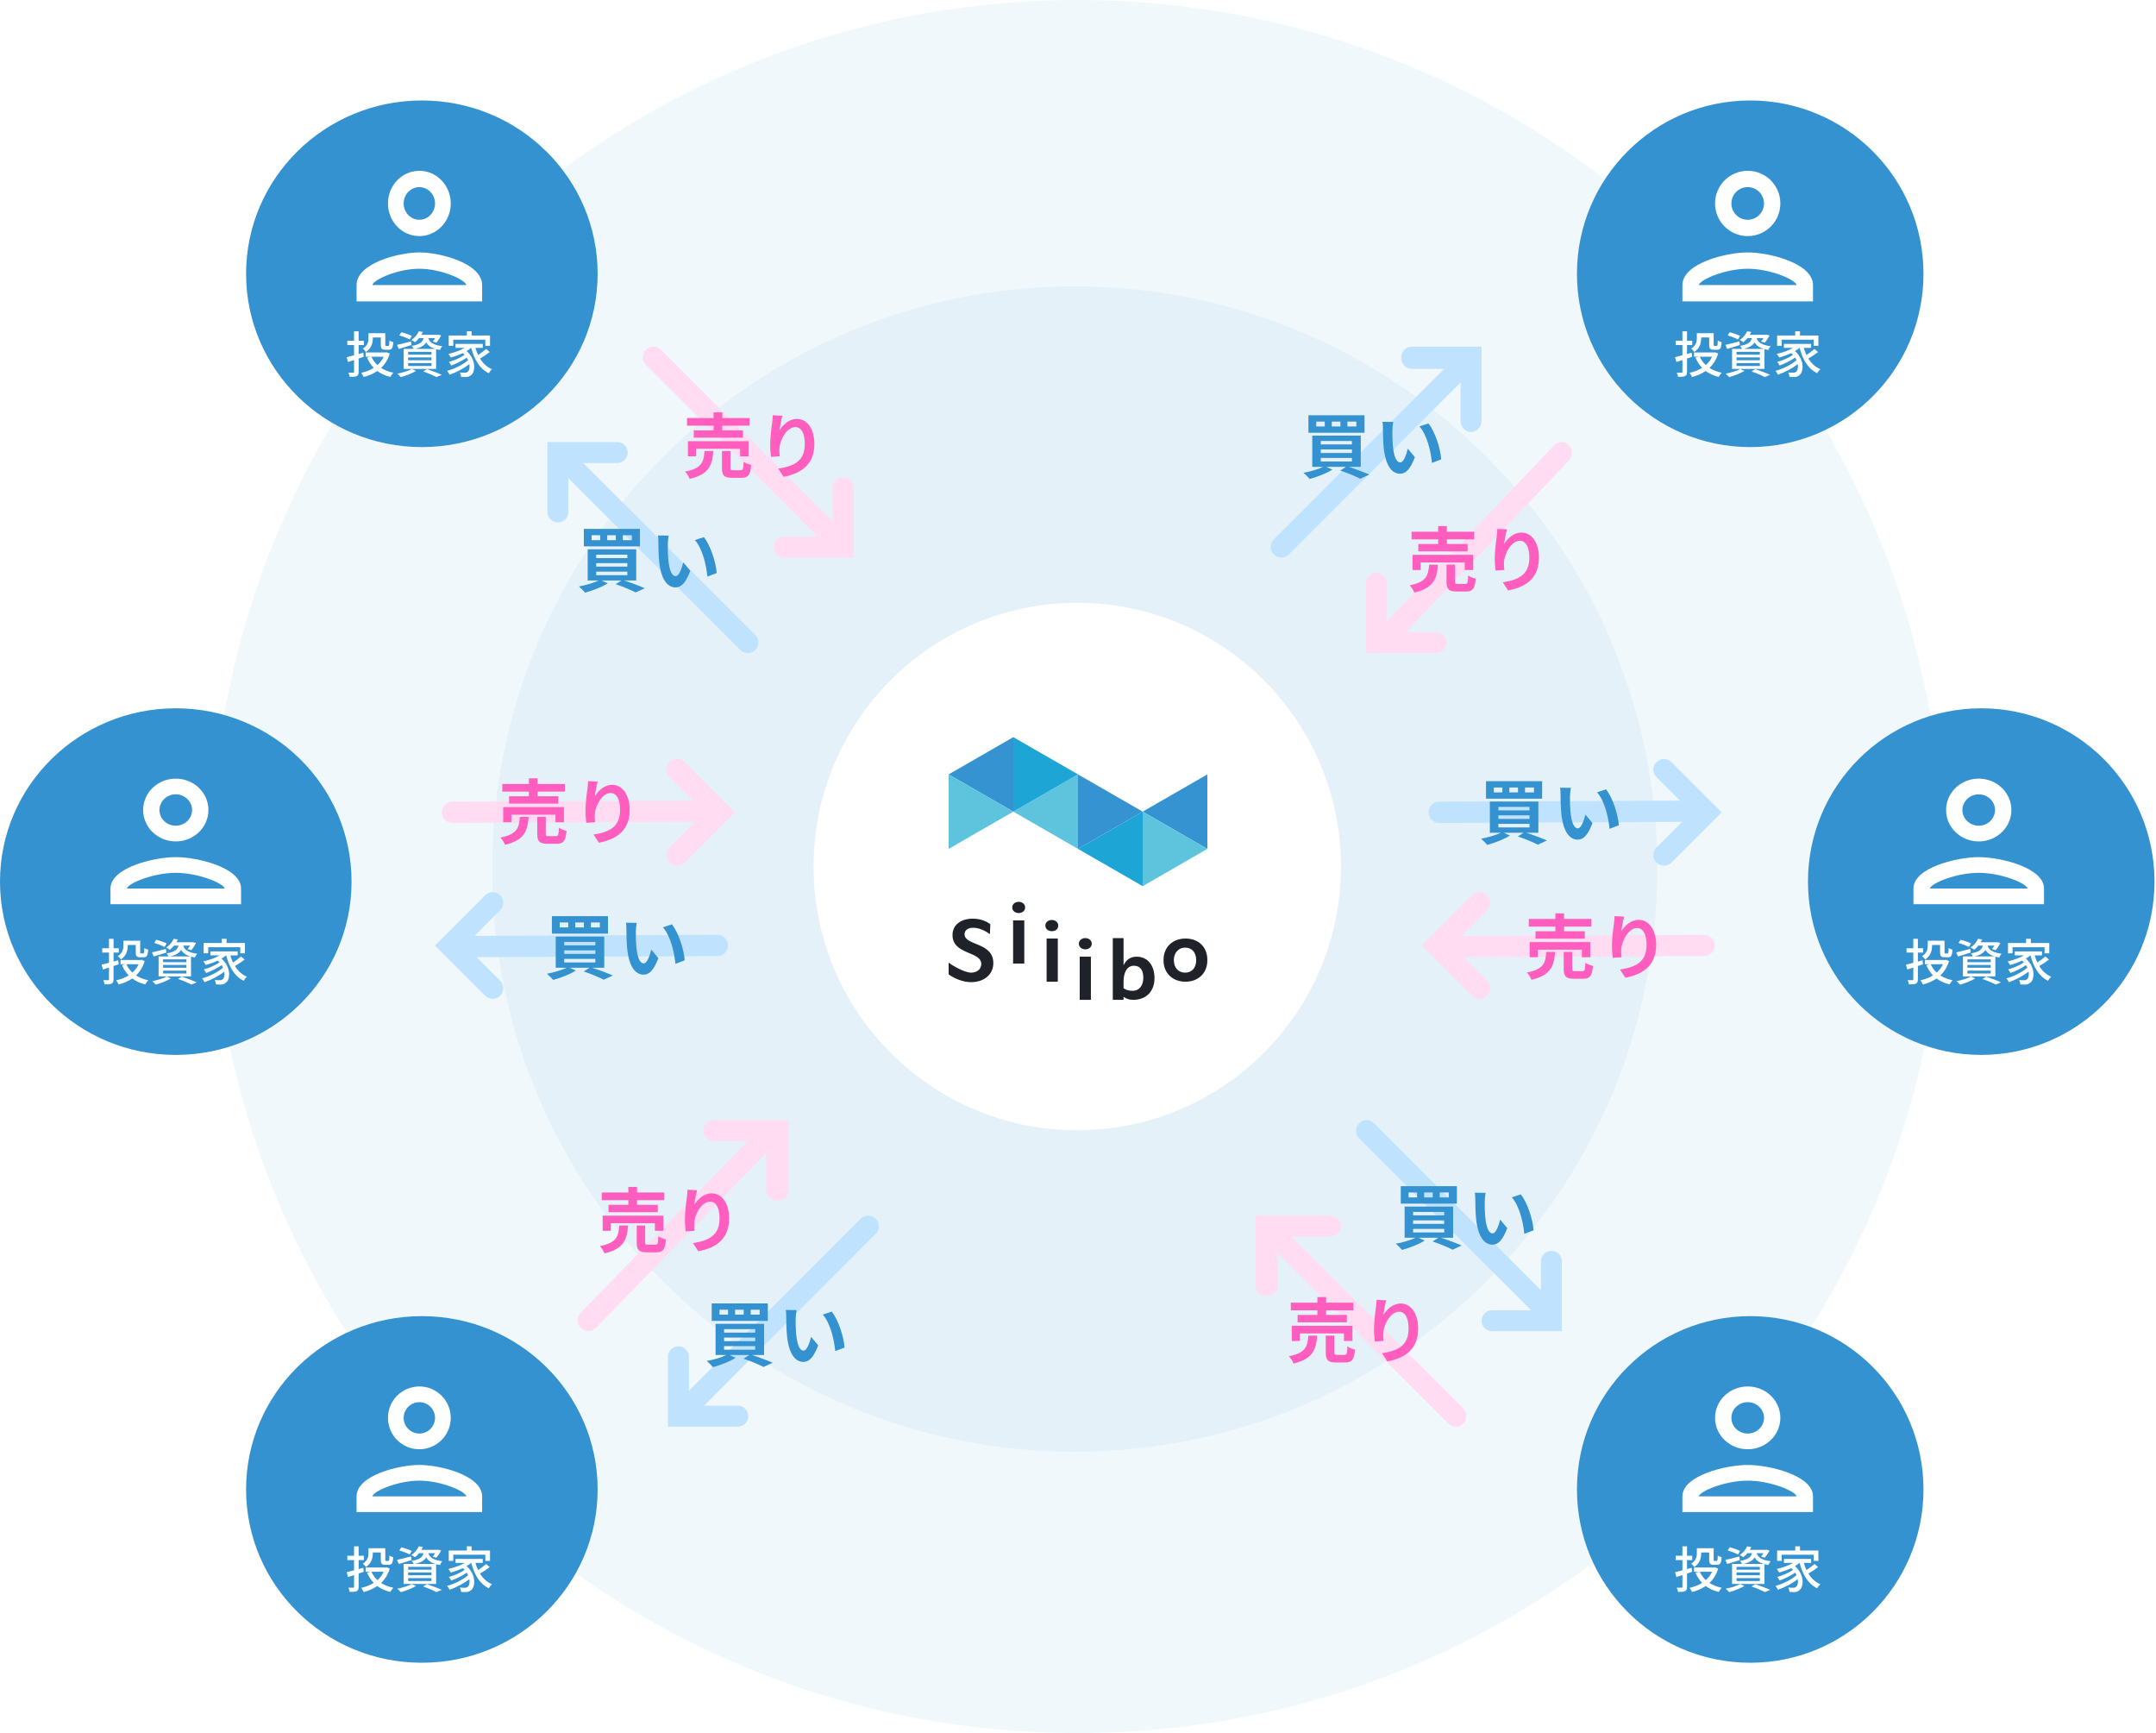 <svg width="550" height="442" viewBox="0 0 550 442" fill="none" xmlns="http://www.w3.org/2000/svg">
<path d="M495.809 221C495.809 343.055 396.864 442 274.809 442C152.754 442 53.809 343.055 53.809 221C53.809 98.945 152.754 0 274.809 0C396.864 0 495.809 98.945 495.809 221Z" fill="#3592D1" fill-opacity="0.07"/>
<path d="M422.783 221.641C422.783 303.718 356.246 370.255 274.168 370.255C192.091 370.255 125.554 303.718 125.554 221.641C125.554 139.563 192.091 73.026 274.168 73.026C356.246 73.026 422.783 139.563 422.783 221.641Z" fill="#3592D1" fill-opacity="0.07"/>
<g filter="url(#filter0_d_9041_1795)">
<path d="M342.07 221.001C342.07 258.148 311.956 288.262 274.809 288.262C237.662 288.262 207.548 258.148 207.548 221.001C207.548 183.854 237.662 153.74 274.809 153.74C311.956 153.74 342.07 183.854 342.07 221.001Z" fill="white"/>
</g>
<path fill-rule="evenodd" clip-rule="evenodd" d="M164.771 89.208C165.822 88.139 167.534 88.131 168.595 89.19L215.235 135.775L211.429 139.647L164.789 93.063C163.728 92.004 163.72 90.278 164.771 89.208Z" fill="#FFDCF1"/>
<path fill-rule="evenodd" clip-rule="evenodd" d="M217.797 142.209L199.972 142.209C198.495 142.209 197.298 141.012 197.298 139.536C197.298 138.059 198.495 136.862 199.972 136.862L212.449 136.862L212.449 124.384C212.449 122.908 213.646 121.711 215.123 121.711C216.6 121.711 217.797 122.908 217.797 124.384L217.797 142.209Z" fill="#FFDCF1"/>
<path fill-rule="evenodd" clip-rule="evenodd" d="M192.672 165.743C191.621 166.812 189.909 166.82 188.848 165.761L142.209 119.176L146.015 115.304L192.654 161.888C193.715 162.947 193.723 164.673 192.672 165.743Z" fill="#BFE3FF"/>
<path fill-rule="evenodd" clip-rule="evenodd" d="M139.646 112.742L157.471 112.742C158.948 112.742 160.145 113.939 160.145 115.415C160.145 116.892 158.948 118.089 157.471 118.089L144.994 118.089L144.994 130.566C144.994 132.043 143.797 133.24 142.32 133.24C140.844 133.24 139.646 132.043 139.646 130.566L139.646 112.742Z" fill="#BFE3FF"/>
<path fill-rule="evenodd" clip-rule="evenodd" d="M112.704 207.19C112.697 205.688 113.908 204.466 115.41 204.459L181.414 204.152L181.44 209.588L115.435 209.895C113.934 209.902 112.711 208.691 112.704 207.19Z" fill="#FFDCF1"/>
<path fill-rule="evenodd" clip-rule="evenodd" d="M187.487 207.164L174.673 219.978C173.612 221.04 171.891 221.04 170.829 219.978C169.768 218.917 169.768 217.196 170.829 216.134L179.799 207.164L170.829 198.195C169.768 197.133 169.768 195.412 170.829 194.35C171.891 193.289 173.612 193.289 174.673 194.35L187.487 207.164Z" fill="#FFDCF1"/>
<path fill-rule="evenodd" clip-rule="evenodd" d="M185.722 241.109C185.729 242.61 184.517 243.833 183.016 243.84L117.011 244.147L116.986 238.71L182.991 238.403C184.492 238.396 185.715 239.608 185.722 241.109Z" fill="#BFE3FF"/>
<path fill-rule="evenodd" clip-rule="evenodd" d="M110.939 241.134L123.753 228.32C124.815 227.259 126.536 227.259 127.597 228.32C128.659 229.382 128.659 231.103 127.597 232.164L118.628 241.134L127.597 250.104C128.659 251.165 128.659 252.886 127.597 253.948C126.536 255.009 124.815 255.009 123.753 253.948L110.939 241.134Z" fill="#BFE3FF"/>
<path fill-rule="evenodd" clip-rule="evenodd" d="M364.437 207.192C364.43 205.691 365.642 204.468 367.143 204.461L433.148 204.154L433.173 209.59L367.168 209.897C365.667 209.904 364.444 208.693 364.437 207.192Z" fill="#BFE3FF"/>
<path fill-rule="evenodd" clip-rule="evenodd" d="M439.22 207.169L426.406 219.982C425.344 221.044 423.623 221.044 422.562 219.982C421.5 218.921 421.5 217.2 422.562 216.138L431.531 207.169L422.562 198.199C421.5 197.137 421.5 195.416 422.562 194.355C423.623 193.293 425.344 193.293 426.406 194.355L439.22 207.169Z" fill="#BFE3FF"/>
<path fill-rule="evenodd" clip-rule="evenodd" d="M437.454 241.111C437.461 242.612 436.25 243.835 434.749 243.842L368.744 244.149L368.719 238.712L434.723 238.405C436.225 238.398 437.447 239.61 437.454 241.111Z" fill="#FFDCF1"/>
<path fill-rule="evenodd" clip-rule="evenodd" d="M362.671 241.136L375.485 228.322C376.546 227.261 378.267 227.261 379.329 228.322C380.39 229.384 380.39 231.105 379.329 232.167L370.359 241.136L379.329 250.106C380.39 251.167 380.39 252.889 379.329 253.95C378.267 255.012 376.546 255.012 375.485 253.95L362.671 241.136Z" fill="#FFDCF1"/>
<path fill-rule="evenodd" clip-rule="evenodd" d="M400.216 113.544C401.258 114.621 401.266 116.376 400.233 117.463L354.814 165.269L351.038 161.368L396.457 113.562C397.49 112.475 399.173 112.467 400.216 113.544Z" fill="#FFDCF1"/>
<path fill-rule="evenodd" clip-rule="evenodd" d="M348.476 166.55L348.476 148.725C348.476 147.248 349.673 146.051 351.149 146.051C352.626 146.051 353.823 147.248 353.823 148.725L353.823 161.203L366.3 161.203C367.777 161.203 368.974 162.4 368.974 163.876C368.974 165.353 367.777 166.55 366.3 166.55L348.476 166.55Z" fill="#FFDCF1"/>
<path fill-rule="evenodd" clip-rule="evenodd" d="M324.941 141.426C323.872 140.375 323.864 138.663 324.923 137.603L371.507 90.963L375.38 94.769L328.796 141.408C327.736 142.469 326.011 142.477 324.941 141.426Z" fill="#BFE3FF"/>
<path fill-rule="evenodd" clip-rule="evenodd" d="M377.942 88.401L377.942 107.34C377.942 108.909 376.745 110.181 375.269 110.181C373.792 110.181 372.595 108.909 372.595 107.34L372.595 94.082L360.118 94.082C358.641 94.082 357.444 92.811 357.444 91.242C357.444 89.673 358.641 88.401 360.118 88.401L377.942 88.401Z" fill="#BFE3FF"/>
<path fill-rule="evenodd" clip-rule="evenodd" d="M223.396 310.823C224.465 311.874 224.473 313.586 223.414 314.647L176.829 361.287L172.957 357.481L219.541 310.841C220.601 309.78 222.326 309.772 223.396 310.823Z" fill="#BFE3FF"/>
<path fill-rule="evenodd" clip-rule="evenodd" d="M170.395 363.849L170.395 346.024C170.395 344.547 171.592 343.35 173.068 343.35C174.545 343.35 175.742 344.547 175.742 346.024L175.742 358.501L188.219 358.501C189.696 358.501 190.893 359.698 190.893 361.175C190.893 362.652 189.696 363.849 188.219 363.849L170.395 363.849Z" fill="#BFE3FF"/>
<path fill-rule="evenodd" clip-rule="evenodd" d="M148.14 338.705C147.071 337.628 147.063 335.874 148.122 334.786L194.707 286.981L198.579 290.882L151.995 338.687C150.936 339.775 149.21 339.783 148.14 338.705Z" fill="#FFDCF1"/>
<path fill-rule="evenodd" clip-rule="evenodd" d="M201.143 285.698L201.143 303.522C201.143 304.999 199.871 306.196 198.302 306.196C196.733 306.196 195.461 304.999 195.461 303.522L195.461 291.045L182.204 291.045C180.635 291.045 179.363 289.848 179.363 288.371C179.363 286.895 180.635 285.698 182.204 285.698L201.143 285.698Z" fill="#FFDCF1"/>
<path fill-rule="evenodd" clip-rule="evenodd" d="M346.696 286.505C347.747 285.435 349.459 285.427 350.52 286.487L397.159 333.071L393.354 336.944L346.714 290.36C345.653 289.3 345.645 287.574 346.696 286.505Z" fill="#BFE3FF"/>
<path fill-rule="evenodd" clip-rule="evenodd" d="M398.44 339.508L380.616 339.508C379.139 339.508 377.942 338.311 377.942 336.834C377.942 335.358 379.139 334.161 380.616 334.161L393.093 334.161L393.093 321.683C393.093 320.207 394.29 319.01 395.767 319.01C397.243 319.01 398.44 320.207 398.44 321.683L398.44 339.508Z" fill="#BFE3FF"/>
<path fill-rule="evenodd" clip-rule="evenodd" d="M373.316 363.041C372.265 364.111 370.553 364.119 369.492 363.059L322.852 316.475L326.658 312.602L373.298 359.187C374.359 360.246 374.367 361.972 373.316 363.041Z" fill="#FFDCF1"/>
<path fill-rule="evenodd" clip-rule="evenodd" d="M320.29 310.04L339.229 310.04C340.798 310.04 342.07 311.237 342.07 312.714C342.07 314.191 340.798 315.388 339.229 315.388L325.972 315.388L325.972 327.865C325.972 329.342 324.7 330.539 323.131 330.539C321.562 330.539 320.29 329.342 320.29 327.865L320.29 310.04Z" fill="#FFDCF1"/>
<path d="M197.128 105.904L199.592 106.013C199.339 106.901 198.976 108.731 198.868 109.728C199.719 108.351 201.278 106.828 203.307 106.828C205.808 106.828 207.747 109.275 207.747 113.225C207.747 118.299 204.63 120.728 199.882 121.597L198.523 119.513C202.51 118.897 205.301 117.593 205.301 113.243C205.301 110.471 204.377 108.93 202.891 108.93C200.77 108.93 198.922 112.12 198.831 114.476C198.813 114.965 198.813 115.545 198.922 116.378L196.693 116.523C196.602 115.835 196.476 114.729 196.476 113.533C196.476 111.866 196.711 109.637 196.983 107.789C197.074 107.136 197.11 106.412 197.128 105.904Z" fill="#FF5EBE"/>
<path d="M182.032 109.745V108.567H175.255V106.61H182.032V105.178H184.261V106.61H191.22V108.567H184.261V109.745H189.553V111.629H176.976V109.745H182.032ZM190.984 116.377H188.81V114.456H177.574V116.377H175.49V112.517H190.984V116.377ZM179.731 115.018H181.978C181.688 118.661 180.891 120.962 175.944 122.14C175.744 121.578 175.201 120.726 174.766 120.273C179.06 119.44 179.513 117.809 179.731 115.018ZM187.106 119.929H188.919C189.517 119.929 189.625 119.621 189.698 117.773C190.133 118.117 191.057 118.443 191.637 118.588C191.401 121.198 190.839 121.868 189.136 121.868H186.798C184.696 121.868 184.171 121.252 184.171 119.313V115.018H186.345V119.277C186.345 119.857 186.454 119.929 187.106 119.929Z" fill="#FF5EBE"/>
<path d="M378.978 304.224C378.851 304.858 378.761 305.909 378.761 306.399C378.743 307.558 378.761 308.917 378.869 310.204C379.123 312.795 379.667 314.553 380.79 314.553C381.642 314.553 382.349 312.451 382.693 311.038L384.505 313.212C383.309 316.329 382.186 317.435 380.736 317.435C378.779 317.435 377.057 315.659 376.55 310.838C376.387 309.189 376.35 307.105 376.35 306C376.35 305.493 376.332 304.731 376.224 304.188L378.978 304.224ZM387.948 304.605C389.652 306.689 391.029 311.02 391.228 313.774L388.854 314.68C388.583 311.799 387.622 307.576 385.665 305.366L387.948 304.605Z" fill="#3592D1"/>
<path d="M369.573 305.384V304.133H367.289V305.384H369.573ZM365.495 305.384V304.133H363.303V305.384H365.495ZM361.509 305.384V304.133H359.334V305.384H361.509ZM371.657 302.52V306.978H357.341V302.52H371.657ZM360.494 313.411V314.317H368.431V313.411H360.494ZM360.494 311.237V312.143H368.431V311.237H360.494ZM360.494 309.08V309.968H368.431V309.08H360.494ZM370.696 315.677H367.616C369.537 316.293 371.621 317.09 372.889 317.652L370.551 318.721C369.428 318.123 367.434 317.289 365.459 316.619L366.927 315.677H361.871L363.448 316.383C361.926 317.38 359.552 318.25 357.667 318.775C357.305 318.34 356.525 317.561 356.072 317.199C357.848 316.873 359.823 316.293 361.11 315.677H358.319V307.721H370.696V315.677Z" fill="#3592D1"/>
<path d="M170.581 136.598C170.454 137.233 170.363 138.284 170.363 138.773C170.345 139.933 170.363 141.292 170.472 142.579C170.726 145.17 171.269 146.928 172.393 146.928C173.245 146.928 173.951 144.826 174.296 143.412L176.108 145.587C174.912 148.704 173.788 149.809 172.338 149.809C170.381 149.809 168.66 148.033 168.152 143.213C167.989 141.564 167.953 139.48 167.953 138.374C167.953 137.867 167.935 137.106 167.826 136.562L170.581 136.598ZM179.551 136.979C181.254 139.063 182.631 143.394 182.831 146.148L180.457 147.055C180.185 144.173 179.225 139.951 177.267 137.74L179.551 136.979Z" fill="#3592D1"/>
<path d="M161.175 137.758V136.508H158.892V137.758H161.175ZM157.098 137.758V136.508H154.905V137.758H157.098ZM153.111 137.758V136.508H150.937V137.758H153.111ZM163.259 134.895V139.353H148.943V134.895H163.259ZM152.096 145.786V146.692H160.034V145.786H152.096ZM152.096 143.611V144.517H160.034V143.611H152.096ZM152.096 141.455V142.343H160.034V141.455H152.096ZM162.299 148.051H159.218C161.139 148.667 163.223 149.464 164.492 150.026L162.154 151.095C161.03 150.497 159.037 149.664 157.062 148.993L158.53 148.051H153.474L155.05 148.758C153.528 149.754 151.154 150.624 149.269 151.15C148.907 150.715 148.128 149.936 147.675 149.573C149.451 149.247 151.426 148.667 152.713 148.051H149.922V140.096H162.299V148.051Z" fill="#3592D1"/>
<path d="M162.426 235.364C162.299 235.998 162.209 237.049 162.209 237.538C162.191 238.698 162.209 240.057 162.318 241.344C162.571 243.935 163.115 245.693 164.238 245.693C165.09 245.693 165.797 243.591 166.141 242.177L167.953 244.352C166.757 247.469 165.634 248.574 164.184 248.574C162.227 248.574 160.505 246.798 159.998 241.978C159.835 240.329 159.799 238.245 159.799 237.14C159.799 236.632 159.781 235.871 159.672 235.327L162.426 235.364ZM171.396 235.744C173.1 237.828 174.477 242.159 174.676 244.914L172.303 245.82C172.031 242.938 171.07 238.716 169.113 236.505L171.396 235.744Z" fill="#3592D1"/>
<path d="M153.021 236.523V235.273H150.738V236.523H153.021ZM148.944 236.523V235.273H146.751V236.523H148.944ZM144.957 236.523V235.273H142.782V236.523H144.957ZM155.105 233.66V238.118H140.789V233.66H155.105ZM143.942 244.551V245.457H151.879V244.551H143.942ZM143.942 242.376V243.283H151.879V242.376H143.942ZM143.942 240.22V241.108H151.879V240.22H143.942ZM154.145 246.816H151.064C152.985 247.432 155.069 248.23 156.337 248.792L154 249.861C152.876 249.263 150.883 248.429 148.907 247.759L150.375 246.816H145.319L146.896 247.523C145.374 248.52 143 249.39 141.115 249.915C140.753 249.48 139.974 248.701 139.521 248.338C141.296 248.012 143.272 247.432 144.558 246.816H141.768V238.861H154.145V246.816Z" fill="#3592D1"/>
<path d="M150.013 199.228L152.477 199.337C152.224 200.225 151.861 202.055 151.752 203.052C152.604 201.674 154.163 200.152 156.192 200.152C158.693 200.152 160.632 202.599 160.632 206.549C160.632 211.623 157.515 214.051 152.767 214.921L151.408 212.837C155.395 212.221 158.186 210.916 158.186 206.567C158.186 203.795 157.261 202.254 155.775 202.254C153.655 202.254 151.807 205.444 151.716 207.799C151.698 208.289 151.698 208.869 151.807 209.702L149.578 209.847C149.487 209.159 149.36 208.053 149.36 206.857C149.36 205.19 149.596 202.961 149.868 201.113C149.958 200.46 149.995 199.735 150.013 199.228Z" fill="#FF5EBE"/>
<path d="M134.917 203.069V201.891H128.14V199.933H134.917V198.502H137.146V199.933H144.105V201.891H137.146V203.069H142.438V204.953H129.861V203.069H134.917ZM143.869 209.701H141.695V207.78H130.459V209.701H128.375V205.841H143.869V209.701ZM132.616 208.342H134.863C134.573 211.984 133.775 214.286 128.828 215.464C128.629 214.902 128.085 214.05 127.65 213.597C131.945 212.764 132.398 211.133 132.616 208.342ZM139.991 213.253H141.803C142.401 213.253 142.51 212.945 142.583 211.096C143.017 211.441 143.942 211.767 144.522 211.912C144.286 214.521 143.724 215.192 142.021 215.192H139.683C137.581 215.192 137.055 214.576 137.055 212.637V208.342H139.23V212.6C139.23 213.18 139.339 213.253 139.991 213.253Z" fill="#FF5EBE"/>
<path d="M411.867 233.658L414.332 233.767C414.078 234.655 413.716 236.485 413.607 237.482C414.459 236.105 416.017 234.582 418.047 234.582C420.547 234.582 422.486 237.029 422.486 240.979C422.486 246.053 419.37 248.482 414.622 249.351L413.263 247.267C417.249 246.651 420.04 245.347 420.04 240.997C420.04 238.225 419.116 236.684 417.63 236.684C415.51 236.684 413.661 239.874 413.571 242.23C413.553 242.719 413.553 243.299 413.661 244.132L411.432 244.277C411.342 243.589 411.215 242.483 411.215 241.287C411.215 239.62 411.45 237.391 411.722 235.543C411.813 234.89 411.849 234.166 411.867 233.658Z" fill="#FF5EBE"/>
<path d="M396.772 237.498V236.321H389.994V234.363H396.772V232.932H399.001V234.363H405.959V236.321H399.001V237.498H404.292V239.383H391.716V237.498H396.772ZM405.724 244.131H403.549V242.21H392.314V244.131H390.23V240.271H405.724V244.131ZM394.47 242.772H396.717C396.427 246.414 395.63 248.716 390.683 249.894C390.483 249.332 389.94 248.48 389.505 248.027C393.8 247.193 394.253 245.563 394.47 242.772ZM401.846 247.683H403.658C404.256 247.683 404.365 247.375 404.437 245.526C404.872 245.871 405.796 246.197 406.376 246.342C406.14 248.951 405.579 249.622 403.875 249.622H401.538C399.435 249.622 398.91 249.006 398.91 247.067V242.772H401.085V247.03C401.085 247.61 401.193 247.683 401.846 247.683Z" fill="#FF5EBE"/>
<path d="M400.724 200.929C400.597 201.563 400.507 202.614 400.507 203.104C400.489 204.263 400.507 205.623 400.615 206.909C400.869 209.501 401.413 211.258 402.536 211.258C403.388 211.258 404.095 209.156 404.439 207.743L406.251 209.917C405.055 213.034 403.932 214.14 402.482 214.14C400.525 214.14 398.803 212.364 398.296 207.543C398.133 205.894 398.097 203.81 398.097 202.705C398.097 202.198 398.078 201.436 397.97 200.893L400.724 200.929ZM409.694 201.31C411.398 203.394 412.775 207.725 412.974 210.479L410.6 211.385C410.329 208.504 409.368 204.282 407.411 202.071L409.694 201.31Z" fill="#3592D1"/>
<path d="M391.319 202.091V200.84H389.036V202.091H391.319ZM387.242 202.091V200.84H385.049V202.091H387.242ZM383.255 202.091V200.84H381.08V202.091H383.255ZM393.403 199.228V203.685H379.087V199.228H393.403ZM382.24 210.119V211.025H390.177V210.119H382.24ZM382.24 207.944V208.85H390.177V207.944H382.24ZM382.24 205.787V206.675H390.177V205.787H382.24ZM392.442 212.384H389.362C391.283 213 393.367 213.797 394.635 214.359L392.297 215.428C391.174 214.83 389.181 213.997 387.205 213.326L388.673 212.384H383.617L385.194 213.09C383.672 214.087 381.298 214.957 379.413 215.483C379.051 215.048 378.271 214.268 377.818 213.906C379.594 213.58 381.57 213 382.856 212.384H380.065V204.428H392.442V212.384Z" fill="#3592D1"/>
<path d="M355.419 107.607C355.292 108.241 355.201 109.292 355.201 109.782C355.183 110.941 355.201 112.301 355.31 113.587C355.564 116.179 356.107 117.936 357.231 117.936C358.082 117.936 358.789 115.834 359.133 114.421L360.946 116.595C359.75 119.712 358.626 120.818 357.176 120.818C355.219 120.818 353.498 119.042 352.99 114.221C352.827 112.572 352.791 110.488 352.791 109.383C352.791 108.876 352.773 108.114 352.664 107.571L355.419 107.607ZM364.389 107.988C366.092 110.072 367.469 114.403 367.669 117.157L365.295 118.063C365.023 115.182 364.062 110.96 362.105 108.749L364.389 107.988Z" fill="#3592D1"/>
<path d="M346.013 108.767V107.516H343.73V108.767H346.013ZM341.936 108.767V107.516H339.743V108.767H341.936ZM337.949 108.767V107.516H335.775V108.767H337.949ZM348.097 105.903V110.361H333.781V105.903H348.097ZM336.934 116.794V117.7H344.872V116.794H336.934ZM336.934 114.62V115.526H344.872V114.62H336.934ZM336.934 112.463V113.351H344.872V112.463H336.934ZM347.137 119.06H344.056C345.977 119.676 348.061 120.473 349.329 121.035L346.992 122.104C345.868 121.506 343.875 120.672 341.9 120.002L343.367 119.06H338.312L339.888 119.766C338.366 120.763 335.992 121.633 334.107 122.158C333.745 121.723 332.966 120.944 332.513 120.582C334.289 120.256 336.264 119.676 337.55 119.06H334.76V111.104H347.137V119.06Z" fill="#3592D1"/>
<path d="M351.16 331.517L353.625 331.625C353.371 332.513 353.009 334.344 352.9 335.34C353.752 333.963 355.31 332.441 357.34 332.441C359.84 332.441 361.779 334.887 361.779 338.838C361.779 343.912 358.662 346.34 353.915 347.21L352.556 345.126C356.542 344.51 359.333 343.205 359.333 338.856C359.333 336.083 358.409 334.543 356.923 334.543C354.803 334.543 352.954 337.732 352.864 340.088C352.845 340.577 352.845 341.157 352.954 341.991L350.725 342.136C350.635 341.447 350.508 340.342 350.508 339.146C350.508 337.479 350.743 335.25 351.015 333.401C351.106 332.749 351.142 332.024 351.16 331.517Z" fill="#FF5EBE"/>
<path d="M336.065 335.357V334.18H329.287V332.222H336.065V330.791H338.294V332.222H345.252V334.18H338.294V335.357H343.585V337.242H331.009V335.357H336.065ZM345.017 341.99H342.842V340.069H331.607V341.99H329.523V338.13H345.017V341.99ZM333.763 340.631H336.01C335.72 344.273 334.923 346.575 329.976 347.753C329.776 347.191 329.233 346.339 328.798 345.886C333.093 345.052 333.546 343.422 333.763 340.631ZM341.139 345.542H342.951C343.549 345.542 343.657 345.234 343.73 343.385C344.165 343.73 345.089 344.056 345.669 344.201C345.433 346.81 344.872 347.481 343.168 347.481H340.831C338.728 347.481 338.203 346.865 338.203 344.926V340.631H340.378V344.889C340.378 345.469 340.486 345.542 341.139 345.542Z" fill="#FF5EBE"/>
<path d="M381.968 134.897L384.432 135.006C384.179 135.894 383.816 137.724 383.707 138.721C384.559 137.344 386.118 135.822 388.147 135.822C390.648 135.822 392.587 138.268 392.587 142.219C392.587 147.293 389.47 149.721 384.722 150.591L383.363 148.507C387.35 147.891 390.141 146.586 390.141 142.237C390.141 139.464 389.216 137.924 387.73 137.924C385.61 137.924 383.762 141.113 383.671 143.469C383.653 143.958 383.653 144.538 383.762 145.372L381.533 145.517C381.442 144.828 381.315 143.723 381.315 142.527C381.315 140.859 381.551 138.631 381.823 136.782C381.913 136.13 381.95 135.405 381.968 134.897Z" fill="#FF5EBE"/>
<path d="M366.872 138.738V137.56H360.095V135.603H366.872V134.172H369.101V135.603H376.06V137.56H369.101V138.738H374.393V140.623H361.816V138.738H366.872ZM375.824 145.371H373.65V143.45H362.414V145.371H360.33V141.511H375.824V145.371ZM364.571 144.012H366.818C366.528 147.654 365.731 149.955 360.783 151.133C360.584 150.572 360.04 149.72 359.605 149.267C363.9 148.433 364.353 146.802 364.571 144.012ZM371.946 148.923H373.758C374.356 148.923 374.465 148.614 374.538 146.766C374.973 147.11 375.897 147.437 376.477 147.582C376.241 150.191 375.679 150.862 373.976 150.862H371.638C369.536 150.862 369.011 150.245 369.011 148.306V144.012H371.185V148.27C371.185 148.85 371.294 148.923 371.946 148.923Z" fill="#FF5EBE"/>
<path d="M175.382 303.428L177.846 303.537C177.593 304.424 177.23 306.255 177.122 307.251C177.973 305.874 179.532 304.352 181.561 304.352C184.062 304.352 186.001 306.798 186.001 310.749C186.001 315.823 182.884 318.251 178.136 319.121L176.777 317.037C180.764 316.421 183.555 315.116 183.555 310.767C183.555 307.994 182.63 306.454 181.145 306.454C179.024 306.454 177.176 309.643 177.085 311.999C177.067 312.489 177.067 313.068 177.176 313.902L174.947 314.047C174.856 313.358 174.729 312.253 174.729 311.057C174.729 309.39 174.965 307.161 175.237 305.312C175.328 304.66 175.364 303.935 175.382 303.428Z" fill="#FF5EBE"/>
<path d="M160.286 307.268V306.09H153.509V304.133H160.286V302.702H162.515V304.133H169.474V306.09H162.515V307.268H167.807V309.153H155.23V307.268H160.286ZM169.238 313.901H167.064V311.98H155.828V313.901H153.744V310.041H169.238V313.901ZM157.985 312.542H160.232C159.942 316.184 159.145 318.486 154.197 319.663C153.998 319.102 153.454 318.25 153.02 317.797C157.314 316.963 157.767 315.332 157.985 312.542ZM165.36 317.453H167.172C167.77 317.453 167.879 317.145 167.952 315.296C168.387 315.64 169.311 315.967 169.891 316.112C169.655 318.721 169.093 319.392 167.39 319.392H165.052C162.95 319.392 162.425 318.776 162.425 316.837V312.542H164.599V316.8C164.599 317.38 164.708 317.453 165.36 317.453Z" fill="#FF5EBE"/>
<path d="M203.199 334.127C203.072 334.761 202.981 335.812 202.981 336.301C202.963 337.461 202.981 338.82 203.09 340.107C203.344 342.698 203.887 344.456 205.011 344.456C205.863 344.456 206.569 342.354 206.914 340.94L208.726 343.115C207.53 346.232 206.406 347.337 204.957 347.337C202.999 347.337 201.278 345.561 200.771 340.741C200.607 339.092 200.571 337.008 200.571 335.903C200.571 335.395 200.553 334.634 200.444 334.09L203.199 334.127ZM212.169 334.507C213.872 336.591 215.25 340.922 215.449 343.677L213.075 344.583C212.803 341.701 211.843 337.479 209.886 335.268L212.169 334.507Z" fill="#3592D1"/>
<path d="M193.794 335.286V334.036H191.51V335.286H193.794ZM189.716 335.286V334.036H187.523V335.286H189.716ZM185.729 335.286V334.036H183.555V335.286H185.729ZM195.877 332.423V336.881H181.561V332.423H195.877ZM184.715 343.314V344.22H192.652V343.314H184.715ZM184.715 341.139V342.045H192.652V341.139H184.715ZM184.715 338.983V339.871H192.652V338.983H184.715ZM194.917 345.579H191.836C193.757 346.195 195.841 346.993 197.11 347.554L194.772 348.624C193.649 348.026 191.655 347.192 189.68 346.521L191.148 345.579H186.092L187.668 346.286C186.146 347.283 183.772 348.152 181.888 348.678C181.525 348.243 180.746 347.464 180.293 347.101C182.069 346.775 184.044 346.195 185.331 345.579H182.54V337.624H194.917V345.579Z" fill="#3592D1"/>
<path d="M152.458 69.824C152.458 94.235 132.382 114.024 107.617 114.024C82.852 114.024 62.776 94.235 62.776 69.824C62.776 45.413 82.852 25.624 107.617 25.624C132.382 25.624 152.458 45.413 152.458 69.824Z" fill="#3592D1"/>
<path d="M106.976 64.378C101.632 64.378 90.962 67.167 90.962 72.705V76.869H122.991V72.705C122.991 67.167 112.321 64.378 106.976 64.378ZM94.966 72.705C95.406 71.206 101.592 68.541 106.976 68.541C112.381 68.541 118.587 71.227 118.987 72.705H94.966ZM106.976 60.214C111.4 60.214 114.984 56.487 114.984 51.886C114.984 47.285 111.4 43.559 106.976 43.559C102.552 43.559 98.969 47.285 98.969 51.886C98.969 56.487 102.552 60.214 106.976 60.214ZM106.976 47.722C109.178 47.722 110.98 49.596 110.98 51.886C110.98 54.176 109.178 56.05 106.976 56.05C104.774 56.05 102.973 54.176 102.973 51.886C102.973 49.596 104.774 47.722 106.976 47.722Z" fill="white"/>
<path d="M115.64 86.638V88.198H114.473V85.559H119.091V84.494H120.308V85.559H125.002V88.198H123.81V86.638H115.64ZM124 88.997L124.926 89.783C124.19 90.367 123.251 90.989 122.452 91.432C123.201 92.663 124.215 93.627 125.509 94.16C125.23 94.401 124.862 94.857 124.685 95.187C122.351 94.058 120.981 91.686 120.22 88.718H120.194C119.852 89.01 119.446 89.289 119.027 89.53C121.425 91.623 121.374 94.807 120.144 95.695C119.7 96.05 119.332 96.164 118.723 96.164C118.406 96.164 118.025 96.151 117.632 96.126C117.607 95.809 117.505 95.339 117.302 94.997C117.759 95.048 118.177 95.06 118.482 95.06C118.812 95.06 119.078 95.035 119.319 94.807C119.7 94.528 119.89 93.766 119.738 92.866C118.355 93.944 116.363 94.997 114.689 95.555C114.537 95.276 114.296 94.832 114.067 94.578C115.932 94.096 118.165 92.98 119.42 91.851C119.319 91.635 119.205 91.42 119.078 91.204C118 91.953 116.376 92.764 115.108 93.221C114.981 92.942 114.727 92.549 114.511 92.308C115.818 91.965 117.568 91.204 118.533 90.494C118.393 90.341 118.241 90.189 118.063 90.05C117.086 90.519 116.008 90.9 115.006 91.179C114.892 90.963 114.575 90.468 114.385 90.265C115.831 89.936 117.391 89.403 118.545 88.718H116.211V87.703H123.15V88.718H121.285C121.463 89.352 121.691 89.974 121.957 90.544C122.681 90.075 123.48 89.479 124 88.997Z" fill="white"/>
<path d="M105.9 88.984H111.05C109.781 88.591 109.122 87.995 108.728 87.323C108.246 88.096 107.409 88.629 105.9 88.984ZM110.073 90.443V89.733H104.124V90.443H110.073ZM110.073 91.876V91.153H104.124V91.876H110.073ZM110.073 93.335V92.6H104.124V93.335H110.073ZM108.069 86.232H106.914C106.61 86.612 106.255 86.967 105.836 87.284C105.621 87.082 105.227 86.828 104.948 86.714C105.887 86.079 106.508 85.229 106.826 84.494L107.891 84.659C107.777 84.9 107.65 85.141 107.498 85.382H111.57L111.747 85.344L112.534 85.547C112.204 86.206 111.735 86.942 111.303 87.386L110.377 87.094C110.593 86.866 110.809 86.549 111.012 86.232H109.261C109.54 87.145 110.251 87.957 112.826 88.299C112.61 88.528 112.331 88.972 112.229 89.263C111.874 89.2 111.544 89.124 111.253 89.048V94.084H102.982V88.984H105.532C105.418 88.731 105.189 88.388 105.012 88.21C107.054 87.881 107.777 87.272 108.069 86.232ZM105.037 85.673L104.517 86.574C103.921 86.257 102.754 85.8 101.866 85.534L102.386 84.735C103.248 84.95 104.428 85.369 105.037 85.673ZM104.847 87.069L104.961 87.995C103.857 88.363 102.678 88.705 101.739 88.997L101.27 87.957C102.196 87.766 103.54 87.411 104.847 87.069ZM105.05 94.109L106.128 94.604C105.1 95.225 103.515 95.834 102.246 96.177C102.043 95.948 101.625 95.504 101.358 95.301C102.665 95.048 104.174 94.604 105.05 94.109ZM107.942 94.731L108.906 94.134C110.263 94.591 111.785 95.174 112.699 95.606L111.341 96.164C110.593 95.758 109.261 95.187 107.942 94.731Z" fill="white"/>
<path d="M95.103 86.067V86.27C95.103 87.424 94.773 88.845 93.353 89.758C93.213 89.517 92.782 89.073 92.566 88.908C93.809 88.135 93.999 87.107 93.999 86.245V84.976H98.287V87.881C98.287 88.185 98.312 88.223 98.503 88.223H99.048C99.264 88.223 99.314 88.046 99.34 86.828C99.568 87.018 100.012 87.183 100.317 87.259C100.228 88.794 99.949 89.2 99.175 89.2H98.312C97.399 89.2 97.145 88.921 97.145 87.894V86.067H95.103ZM92.668 89.961L92.794 90.989C92.363 91.141 91.919 91.293 91.488 91.433V94.807C91.488 95.416 91.361 95.733 90.98 95.923C90.625 96.088 90.08 96.126 89.204 96.113C89.166 95.822 89.027 95.34 88.875 95.035C89.407 95.061 89.927 95.061 90.092 95.048C90.257 95.048 90.321 94.997 90.321 94.807V91.826C89.775 92.004 89.243 92.181 88.773 92.321L88.431 91.103C88.938 90.989 89.598 90.811 90.321 90.608V87.995H88.596V86.904H90.321V84.494H91.488V86.904H92.82V87.995H91.488V90.291L92.668 89.961ZM97.881 90.976H94.748C95.116 91.788 95.636 92.498 96.283 93.107C96.955 92.524 97.501 91.813 97.881 90.976ZM98.655 89.847L99.429 90.164C98.972 91.699 98.211 92.891 97.221 93.83C98.097 94.401 99.137 94.82 100.342 95.061C100.088 95.327 99.733 95.809 99.568 96.126C98.274 95.809 97.171 95.302 96.245 94.617C95.23 95.314 94.05 95.822 92.769 96.151C92.642 95.834 92.363 95.34 92.147 95.073C93.314 94.832 94.405 94.414 95.344 93.817C94.646 93.094 94.076 92.232 93.644 91.23L94.469 90.976H93.276V89.898H98.439L98.655 89.847Z" fill="white"/>
<path d="M490.684 69.824C490.684 94.235 470.895 114.024 446.484 114.024C422.073 114.024 402.284 94.235 402.284 69.824C402.284 45.413 422.073 25.624 446.484 25.624C470.895 25.624 490.684 45.413 490.684 69.824Z" fill="#3592D1"/>
<path d="M445.843 64.378C440.284 64.378 429.188 67.167 429.188 72.705V76.869H462.498V72.705C462.498 67.167 451.401 64.378 445.843 64.378ZM433.351 72.705C433.809 71.206 440.242 68.541 445.843 68.541C451.464 68.541 457.917 71.227 458.334 72.705H433.351ZM445.843 60.214C450.444 60.214 454.17 56.487 454.17 51.886C454.17 47.285 450.444 43.559 445.843 43.559C441.242 43.559 437.515 47.285 437.515 51.886C437.515 56.487 441.242 60.214 445.843 60.214ZM445.843 47.722C448.133 47.722 450.006 49.596 450.006 51.886C450.006 54.176 448.133 56.05 445.843 56.05C443.552 56.05 441.679 54.176 441.679 51.886C441.679 49.596 443.552 47.722 445.843 47.722Z" fill="white"/>
<path d="M454.512 86.638V88.198H453.345V85.559H457.963V84.494H459.181V85.559H463.874V88.198H462.682V86.638H454.512ZM462.872 88.997L463.798 89.783C463.062 90.367 462.123 90.989 461.324 91.432C462.073 92.663 463.088 93.627 464.381 94.16C464.102 94.401 463.734 94.857 463.557 95.187C461.223 94.058 459.853 91.686 459.092 88.718H459.066C458.724 89.01 458.318 89.289 457.899 89.53C460.297 91.623 460.246 94.807 459.016 95.695C458.572 96.05 458.204 96.164 457.595 96.164C457.278 96.164 456.897 96.151 456.504 96.126C456.479 95.809 456.377 95.339 456.174 94.997C456.631 95.048 457.049 95.06 457.354 95.06C457.684 95.06 457.95 95.035 458.191 94.807C458.572 94.528 458.762 93.766 458.61 92.866C457.227 93.944 455.235 94.997 453.561 95.555C453.409 95.276 453.168 94.832 452.939 94.578C454.804 94.096 457.037 92.98 458.293 91.851C458.191 91.635 458.077 91.42 457.95 91.204C456.872 91.953 455.248 92.764 453.98 93.221C453.853 92.942 453.599 92.549 453.383 92.308C454.69 91.965 456.441 91.204 457.405 90.494C457.265 90.341 457.113 90.189 456.935 90.05C455.958 90.519 454.88 90.9 453.878 91.179C453.764 90.963 453.447 90.468 453.257 90.265C454.703 89.936 456.263 89.403 457.417 88.718H455.083V87.703H462.022V88.718H460.157C460.335 89.352 460.563 89.974 460.83 90.544C461.553 90.075 462.352 89.479 462.872 88.997Z" fill="white"/>
<path d="M444.77 88.984H449.92C448.651 88.591 447.992 87.995 447.598 87.323C447.116 88.096 446.279 88.629 444.77 88.984ZM448.943 90.443V89.733H442.994V90.443H448.943ZM448.943 91.876V91.153H442.994V91.876H448.943ZM448.943 93.335V92.6H442.994V93.335H448.943ZM446.939 86.232H445.785C445.48 86.612 445.125 86.967 444.706 87.284C444.491 87.082 444.097 86.828 443.818 86.714C444.757 86.079 445.379 85.229 445.696 84.494L446.761 84.659C446.647 84.9 446.52 85.141 446.368 85.382H450.44L450.618 85.344L451.404 85.547C451.074 86.206 450.605 86.942 450.174 87.386L449.248 87.094C449.463 86.866 449.679 86.549 449.882 86.232H448.131C448.41 87.145 449.121 87.957 451.696 88.299C451.48 88.528 451.201 88.972 451.1 89.263C450.744 89.2 450.415 89.124 450.123 89.048V94.084H441.852V88.984H444.402C444.288 88.731 444.059 88.388 443.882 88.21C445.924 87.881 446.647 87.272 446.939 86.232ZM443.907 85.673L443.387 86.574C442.791 86.257 441.624 85.8 440.736 85.534L441.256 84.735C442.119 84.95 443.298 85.369 443.907 85.673ZM443.717 87.069L443.831 87.995C442.727 88.363 441.548 88.705 440.609 88.997L440.14 87.957C441.066 87.766 442.41 87.411 443.717 87.069ZM443.92 94.109L444.998 94.604C443.971 95.225 442.385 95.834 441.116 96.177C440.913 95.948 440.495 95.504 440.228 95.301C441.535 95.048 443.045 94.604 443.92 94.109ZM446.812 94.731L447.776 94.134C449.133 94.591 450.656 95.174 451.569 95.606L450.212 96.164C449.463 95.758 448.131 95.187 446.812 94.731Z" fill="white"/>
<path d="M433.975 86.067V86.27C433.975 87.424 433.645 88.845 432.225 89.758C432.085 89.517 431.654 89.073 431.438 88.908C432.681 88.135 432.871 87.107 432.871 86.245V84.976H437.159V87.881C437.159 88.185 437.184 88.223 437.375 88.223H437.92C438.136 88.223 438.187 88.046 438.212 86.828C438.44 87.018 438.884 87.183 439.189 87.259C439.1 88.794 438.821 89.2 438.047 89.2H437.184C436.271 89.2 436.017 88.921 436.017 87.894V86.067H433.975ZM431.54 89.961L431.666 90.989C431.235 91.141 430.791 91.293 430.36 91.433V94.807C430.36 95.416 430.233 95.733 429.852 95.923C429.497 96.088 428.952 96.126 428.077 96.113C428.038 95.822 427.899 95.34 427.747 95.035C428.279 95.061 428.8 95.061 428.964 95.048C429.129 95.048 429.193 94.997 429.193 94.807V91.826C428.647 92.004 428.115 92.181 427.645 92.321L427.303 91.103C427.81 90.989 428.47 90.811 429.193 90.608V87.995H427.468V86.904H429.193V84.494H430.36V86.904H431.692V87.995H430.36V90.291L431.54 89.961ZM436.753 90.976H433.62C433.988 91.788 434.508 92.498 435.155 93.107C435.827 92.524 436.373 91.813 436.753 90.976ZM437.527 89.847L438.301 90.164C437.844 91.699 437.083 92.891 436.093 93.83C436.969 94.401 438.009 94.82 439.214 95.061C438.96 95.327 438.605 95.809 438.44 96.126C437.146 95.809 436.043 95.302 435.117 94.617C434.102 95.314 432.922 95.822 431.641 96.151C431.514 95.834 431.235 95.34 431.019 95.073C432.186 94.832 433.277 94.414 434.216 93.817C433.518 93.094 432.948 92.232 432.516 91.23L433.341 90.976H432.148V89.898H437.311L437.527 89.847Z" fill="white"/>
<path d="M549.617 224.843C549.617 249.254 529.828 269.043 505.417 269.043C481.006 269.043 461.217 249.254 461.217 224.843C461.217 200.432 481.006 180.643 505.417 180.643C529.828 180.643 549.617 200.432 549.617 224.843Z" fill="#3592D1"/>
<path d="M504.777 218.598C499.219 218.598 488.122 221.281 488.122 226.605V230.609H521.432V226.605C521.432 221.281 510.336 218.598 504.777 218.598ZM492.286 226.605C492.744 225.164 499.177 222.602 504.777 222.602C510.398 222.602 516.852 225.184 517.268 226.605H492.286ZM504.777 214.595C509.378 214.595 513.105 211.011 513.105 206.587C513.105 202.163 509.378 198.58 504.777 198.58C500.176 198.58 496.45 202.163 496.45 206.587C496.45 211.011 500.176 214.595 504.777 214.595ZM504.777 202.584C507.067 202.584 508.941 204.385 508.941 206.587C508.941 208.789 507.067 210.591 504.777 210.591C502.487 210.591 500.613 208.789 500.613 206.587C500.613 204.385 502.487 202.584 504.777 202.584Z" fill="white"/>
<path d="M513.409 241.576V243.136H512.242V240.498H516.859V239.432H518.077V240.498H522.77V243.136H521.578V241.576H513.409ZM521.768 243.935L522.694 244.722C521.959 245.305 521.02 245.927 520.221 246.371C520.969 247.601 521.984 248.565 523.278 249.098C522.999 249.339 522.631 249.796 522.453 250.126C520.119 248.997 518.749 246.625 517.988 243.656H517.963C517.62 243.948 517.214 244.227 516.796 244.468C519.193 246.561 519.143 249.745 517.912 250.633C517.468 250.988 517.1 251.102 516.491 251.102C516.174 251.102 515.794 251.09 515.4 251.064C515.375 250.747 515.274 250.278 515.071 249.935C515.527 249.986 515.946 249.999 516.25 249.999C516.58 249.999 516.847 249.973 517.088 249.745C517.468 249.466 517.658 248.705 517.506 247.804C516.123 248.882 514.132 249.935 512.458 250.493C512.305 250.214 512.064 249.77 511.836 249.517C513.701 249.035 515.933 247.918 517.189 246.789C517.088 246.574 516.973 246.358 516.847 246.142C515.768 246.891 514.145 247.703 512.876 248.159C512.749 247.88 512.496 247.487 512.28 247.246C513.586 246.904 515.337 246.142 516.301 245.432C516.162 245.28 516.009 245.128 515.832 244.988C514.855 245.458 513.777 245.838 512.775 246.117C512.66 245.901 512.343 245.407 512.153 245.204C513.599 244.874 515.159 244.341 516.314 243.656H513.98V242.641H520.918V243.656H519.054C519.231 244.29 519.46 244.912 519.726 245.483C520.449 245.014 521.248 244.417 521.768 243.935Z" fill="white"/>
<path d="M503.666 243.923H508.816C507.548 243.529 506.888 242.933 506.495 242.261C506.013 243.035 505.176 243.567 503.666 243.923ZM507.84 245.381V244.671H501.89V245.381H507.84ZM507.84 246.815V246.092H501.89V246.815H507.84ZM507.84 248.274V247.538H501.89V248.274H507.84ZM505.835 241.17H504.681C504.377 241.551 504.021 241.906 503.603 242.223C503.387 242.02 502.994 241.766 502.715 241.652C503.653 241.018 504.275 240.168 504.592 239.432L505.658 239.597C505.544 239.838 505.417 240.079 505.264 240.32H509.336L509.514 240.282L510.3 240.485C509.971 241.145 509.501 241.88 509.07 242.324L508.144 242.033C508.36 241.804 508.575 241.487 508.778 241.17H507.028C507.307 242.083 508.017 242.895 510.592 243.238C510.377 243.466 510.098 243.91 509.996 244.202C509.641 244.138 509.311 244.062 509.019 243.986V249.022H500.749V243.923H503.298C503.184 243.669 502.956 243.326 502.778 243.149C504.821 242.819 505.544 242.21 505.835 241.17ZM502.804 240.612L502.284 241.512C501.687 241.195 500.52 240.739 499.632 240.472L500.152 239.673C501.015 239.889 502.195 240.307 502.804 240.612ZM502.613 242.007L502.727 242.933C501.624 243.301 500.444 243.644 499.505 243.935L499.036 242.895C499.962 242.705 501.307 242.35 502.613 242.007ZM502.816 249.047L503.895 249.542C502.867 250.164 501.281 250.773 500.013 251.115C499.81 250.887 499.391 250.443 499.125 250.24C500.431 249.986 501.941 249.542 502.816 249.047ZM505.708 249.669L506.673 249.073C508.03 249.529 509.552 250.113 510.465 250.544L509.108 251.102C508.36 250.696 507.028 250.126 505.708 249.669Z" fill="white"/>
<path d="M492.872 241.005V241.208C492.872 242.362 492.542 243.783 491.121 244.696C490.981 244.455 490.55 244.011 490.335 243.847C491.578 243.073 491.768 242.045 491.768 241.183V239.914H496.056V242.819C496.056 243.123 496.081 243.162 496.271 243.162H496.817C497.032 243.162 497.083 242.984 497.108 241.766C497.337 241.956 497.781 242.121 498.085 242.197C497.996 243.732 497.717 244.138 496.943 244.138H496.081C495.168 244.138 494.914 243.859 494.914 242.832V241.005H492.872ZM490.436 244.899L490.563 245.927C490.132 246.079 489.688 246.231 489.256 246.371V249.745C489.256 250.354 489.129 250.671 488.749 250.861C488.394 251.026 487.848 251.064 486.973 251.052C486.935 250.76 486.795 250.278 486.643 249.973C487.176 249.999 487.696 249.999 487.861 249.986C488.026 249.986 488.089 249.935 488.089 249.745V246.764C487.544 246.942 487.011 247.119 486.542 247.259L486.199 246.041C486.707 245.927 487.366 245.749 488.089 245.546V242.933H486.364V241.842H488.089V239.432H489.256V241.842H490.588V242.933H489.256V245.229L490.436 244.899ZM495.65 245.914H492.516C492.884 246.726 493.404 247.436 494.051 248.045C494.724 247.462 495.269 246.751 495.65 245.914ZM496.423 244.785L497.197 245.102C496.741 246.637 495.979 247.83 494.99 248.768C495.865 249.339 496.905 249.758 498.11 249.999C497.857 250.265 497.502 250.747 497.337 251.064C496.043 250.747 494.939 250.24 494.013 249.555C492.998 250.252 491.819 250.76 490.538 251.09C490.411 250.773 490.132 250.278 489.916 250.011C491.083 249.77 492.174 249.352 493.113 248.756C492.415 248.033 491.844 247.17 491.413 246.168L492.237 245.914H491.045V244.836H496.208L496.423 244.785Z" fill="white"/>
<path d="M490.684 379.864C490.684 404.275 470.895 424.064 446.484 424.064C422.073 424.064 402.284 404.275 402.284 379.864C402.284 355.453 422.073 335.664 446.484 335.664C470.895 335.664 490.684 355.453 490.684 379.864Z" fill="#3592D1"/>
<path d="M445.843 373.617C440.284 373.617 429.188 376.3 429.188 381.625V385.628H462.498V381.625C462.498 376.3 451.401 373.617 445.843 373.617ZM433.351 381.625C433.809 380.183 440.242 377.621 445.843 377.621C451.464 377.621 457.917 380.203 458.334 381.625H433.351ZM445.843 369.614C450.444 369.614 454.17 366.03 454.17 361.606C454.17 357.182 450.444 353.599 445.843 353.599C441.242 353.599 437.515 357.182 437.515 361.606C437.515 366.03 441.242 369.614 445.843 369.614ZM445.843 357.603C448.133 357.603 450.006 359.404 450.006 361.606C450.006 363.808 448.133 365.61 445.843 365.61C443.552 365.61 441.679 363.808 441.679 361.606C441.679 359.404 443.552 357.603 445.843 357.603Z" fill="white"/>
<path d="M454.512 396.516V398.077H453.345V395.438H457.963V394.372H459.181V395.438H463.874V398.077H462.682V396.516H454.512ZM462.872 398.876L463.798 399.662C463.062 400.246 462.123 400.867 461.324 401.311C462.073 402.542 463.088 403.506 464.381 404.039C464.102 404.28 463.734 404.736 463.557 405.066C461.223 403.937 459.853 401.565 459.092 398.597H459.066C458.724 398.888 458.318 399.167 457.899 399.408C460.297 401.502 460.246 404.685 459.016 405.573C458.572 405.929 458.204 406.043 457.595 406.043C457.278 406.043 456.897 406.03 456.504 406.005C456.479 405.688 456.377 405.218 456.174 404.876C456.631 404.926 457.049 404.939 457.354 404.939C457.684 404.939 457.95 404.914 458.191 404.685C458.572 404.406 458.762 403.645 458.61 402.745C457.227 403.823 455.235 404.876 453.561 405.434C453.409 405.155 453.168 404.711 452.939 404.457C454.804 403.975 457.037 402.859 458.293 401.73C458.191 401.514 458.077 401.299 457.95 401.083C456.872 401.831 455.248 402.643 453.98 403.1C453.853 402.821 453.599 402.428 453.383 402.186C454.69 401.844 456.441 401.083 457.405 400.373C457.265 400.22 457.113 400.068 456.935 399.929C455.958 400.398 454.88 400.778 453.878 401.058C453.764 400.842 453.447 400.347 453.257 400.144C454.703 399.814 456.263 399.282 457.417 398.597H455.083V397.582H462.022V398.597H460.157C460.335 399.231 460.563 399.852 460.83 400.423C461.553 399.954 462.352 399.358 462.872 398.876Z" fill="white"/>
<path d="M444.77 398.863H449.92C448.651 398.47 447.992 397.874 447.598 397.201C447.116 397.975 446.279 398.508 444.77 398.863ZM448.943 400.322V399.611H442.994V400.322H448.943ZM448.943 401.755V401.032H442.994V401.755H448.943ZM448.943 403.214V402.478H442.994V403.214H448.943ZM446.939 396.11H445.785C445.48 396.491 445.125 396.846 444.706 397.163C444.491 396.96 444.097 396.707 443.818 396.592C444.757 395.958 445.379 395.108 445.696 394.372L446.761 394.537C446.647 394.778 446.52 395.019 446.368 395.26H450.44L450.618 395.222L451.404 395.425C451.074 396.085 450.605 396.821 450.174 397.265L449.248 396.973C449.463 396.745 449.679 396.427 449.882 396.11H448.131C448.41 397.024 449.121 397.836 451.696 398.178C451.48 398.406 451.201 398.85 451.1 399.142C450.744 399.079 450.415 399.003 450.123 398.926V403.962H441.852V398.863H444.402C444.288 398.609 444.059 398.267 443.882 398.089C445.924 397.759 446.647 397.151 446.939 396.11ZM443.907 395.552L443.387 396.453C442.791 396.136 441.624 395.679 440.736 395.413L441.256 394.614C442.119 394.829 443.298 395.248 443.907 395.552ZM443.717 396.948L443.831 397.874C442.727 398.241 441.548 398.584 440.609 398.876L440.14 397.836C441.066 397.645 442.41 397.29 443.717 396.948ZM443.92 403.988L444.998 404.482C443.971 405.104 442.385 405.713 441.116 406.055C440.913 405.827 440.495 405.383 440.228 405.18C441.535 404.926 443.045 404.482 443.92 403.988ZM446.812 404.609L447.776 404.013C449.133 404.47 450.656 405.053 451.569 405.485L450.212 406.043C449.463 405.637 448.131 405.066 446.812 404.609Z" fill="white"/>
<path d="M433.975 395.945V396.148C433.975 397.303 433.645 398.723 432.225 399.637C432.085 399.396 431.654 398.952 431.438 398.787C432.681 398.013 432.871 396.986 432.871 396.123V394.855H437.159V397.759C437.159 398.064 437.184 398.102 437.375 398.102H437.92C438.136 398.102 438.187 397.924 438.212 396.707C438.44 396.897 438.884 397.062 439.189 397.138C439.1 398.673 438.821 399.079 438.047 399.079H437.184C436.271 399.079 436.017 398.8 436.017 397.772V395.945H433.975ZM431.54 399.84L431.666 400.867C431.235 401.019 430.791 401.172 430.36 401.311V404.685C430.36 405.294 430.233 405.611 429.852 405.802C429.497 405.967 428.952 406.005 428.077 405.992C428.038 405.7 427.899 405.218 427.747 404.914C428.279 404.939 428.8 404.939 428.964 404.926C429.129 404.926 429.193 404.876 429.193 404.685V401.704C428.647 401.882 428.115 402.06 427.645 402.199L427.303 400.981C427.81 400.867 428.47 400.69 429.193 400.487V397.874H427.468V396.783H429.193V394.372H430.36V396.783H431.692V397.874H430.36V400.17L431.54 399.84ZM436.753 400.855H433.62C433.988 401.666 434.508 402.377 435.155 402.986C435.827 402.402 436.373 401.692 436.753 400.855ZM437.527 399.726L438.301 400.043C437.844 401.578 437.083 402.77 436.093 403.709C436.969 404.28 438.009 404.698 439.214 404.939C438.96 405.206 438.605 405.688 438.44 406.005C437.146 405.688 436.043 405.18 435.117 404.495C434.102 405.193 432.922 405.7 431.641 406.03C431.514 405.713 431.235 405.218 431.019 404.952C432.186 404.711 433.277 404.292 434.216 403.696C433.518 402.973 432.948 402.11 432.516 401.108L433.341 400.855H432.148V399.776H437.311L437.527 399.726Z" fill="white"/>
<path d="M152.458 379.864C152.458 404.275 132.382 424.064 107.617 424.064C82.852 424.064 62.776 404.275 62.776 379.864C62.776 355.453 82.852 335.664 107.617 335.664C132.382 335.664 152.458 355.453 152.458 379.864Z" fill="#3592D1"/>
<path d="M106.976 373.617C101.632 373.617 90.962 376.3 90.962 381.625V385.628H122.991V381.625C122.991 376.3 112.321 373.617 106.976 373.617ZM94.966 381.625C95.406 380.183 101.592 377.621 106.976 377.621C112.381 377.621 118.587 380.203 118.987 381.625H94.966ZM106.976 369.614C111.4 369.614 114.984 366.03 114.984 361.606C114.984 357.182 111.4 353.599 106.976 353.599C102.552 353.599 98.969 357.182 98.969 361.606C98.969 366.03 102.552 369.614 106.976 369.614ZM106.976 357.603C109.178 357.603 110.98 359.404 110.98 361.606C110.98 363.808 109.178 365.61 106.976 365.61C104.774 365.61 102.973 363.808 102.973 361.606C102.973 359.404 104.774 357.603 106.976 357.603Z" fill="white"/>
<path d="M115.64 396.516V398.077H114.473V395.438H119.091V394.372H120.308V395.438H125.002V398.077H123.81V396.516H115.64ZM124 398.876L124.926 399.662C124.19 400.246 123.251 400.867 122.452 401.311C123.201 402.542 124.215 403.506 125.509 404.039C125.23 404.28 124.862 404.736 124.685 405.066C122.351 403.937 120.981 401.565 120.22 398.597H120.194C119.852 398.888 119.446 399.167 119.027 399.408C121.425 401.502 121.374 404.685 120.144 405.573C119.7 405.929 119.332 406.043 118.723 406.043C118.406 406.043 118.025 406.03 117.632 406.005C117.607 405.688 117.505 405.218 117.302 404.876C117.759 404.926 118.177 404.939 118.482 404.939C118.812 404.939 119.078 404.914 119.319 404.685C119.7 404.406 119.89 403.645 119.738 402.745C118.355 403.823 116.363 404.876 114.689 405.434C114.537 405.155 114.296 404.711 114.067 404.457C115.932 403.975 118.165 402.859 119.42 401.73C119.319 401.514 119.205 401.299 119.078 401.083C118 401.831 116.376 402.643 115.108 403.1C114.981 402.821 114.727 402.428 114.511 402.186C115.818 401.844 117.568 401.083 118.533 400.373C118.393 400.22 118.241 400.068 118.063 399.929C117.086 400.398 116.008 400.778 115.006 401.058C114.892 400.842 114.575 400.347 114.385 400.144C115.831 399.814 117.391 399.282 118.545 398.597H116.211V397.582H123.15V398.597H121.285C121.463 399.231 121.691 399.852 121.957 400.423C122.681 399.954 123.48 399.358 124 398.876Z" fill="white"/>
<path d="M105.9 398.863H111.05C109.781 398.47 109.122 397.874 108.728 397.201C108.246 397.975 107.409 398.508 105.9 398.863ZM110.073 400.322V399.611H104.124V400.322H110.073ZM110.073 401.755V401.032H104.124V401.755H110.073ZM110.073 403.214V402.478H104.124V403.214H110.073ZM108.069 396.11H106.914C106.61 396.491 106.255 396.846 105.836 397.163C105.621 396.96 105.227 396.707 104.948 396.592C105.887 395.958 106.508 395.108 106.826 394.372L107.891 394.537C107.777 394.778 107.65 395.019 107.498 395.26H111.57L111.747 395.222L112.534 395.425C112.204 396.085 111.735 396.821 111.303 397.265L110.377 396.973C110.593 396.745 110.809 396.427 111.012 396.11H109.261C109.54 397.024 110.251 397.836 112.826 398.178C112.61 398.406 112.331 398.85 112.229 399.142C111.874 399.079 111.544 399.003 111.253 398.926V403.962H102.982V398.863H105.532C105.418 398.609 105.189 398.267 105.012 398.089C107.054 397.759 107.777 397.151 108.069 396.11ZM105.037 395.552L104.517 396.453C103.921 396.136 102.754 395.679 101.866 395.413L102.386 394.614C103.248 394.829 104.428 395.248 105.037 395.552ZM104.847 396.948L104.961 397.874C103.857 398.241 102.678 398.584 101.739 398.876L101.27 397.836C102.196 397.645 103.54 397.29 104.847 396.948ZM105.05 403.988L106.128 404.482C105.1 405.104 103.515 405.713 102.246 406.055C102.043 405.827 101.625 405.383 101.358 405.18C102.665 404.926 104.174 404.482 105.05 403.988ZM107.942 404.609L108.906 404.013C110.263 404.47 111.785 405.053 112.699 405.485L111.341 406.043C110.593 405.637 109.261 405.066 107.942 404.609Z" fill="white"/>
<path d="M95.103 395.945V396.148C95.103 397.303 94.773 398.723 93.353 399.637C93.213 399.396 92.782 398.952 92.566 398.787C93.809 398.013 93.999 396.986 93.999 396.123V394.855H98.287V397.759C98.287 398.064 98.312 398.102 98.503 398.102H99.048C99.264 398.102 99.314 397.924 99.34 396.707C99.568 396.897 100.012 397.062 100.317 397.138C100.228 398.673 99.949 399.079 99.175 399.079H98.312C97.399 399.079 97.145 398.8 97.145 397.772V395.945H95.103ZM92.668 399.84L92.794 400.867C92.363 401.019 91.919 401.172 91.488 401.311V404.685C91.488 405.294 91.361 405.611 90.98 405.802C90.625 405.967 90.08 406.005 89.204 405.992C89.166 405.7 89.027 405.218 88.875 404.914C89.407 404.939 89.927 404.939 90.092 404.926C90.257 404.926 90.321 404.876 90.321 404.685V401.704C89.775 401.882 89.243 402.06 88.773 402.199L88.431 400.981C88.938 400.867 89.598 400.69 90.321 400.487V397.874H88.596V396.783H90.321V394.372H91.488V396.783H92.82V397.874H91.488V400.17L92.668 399.84ZM97.881 400.855H94.748C95.116 401.666 95.636 402.377 96.283 402.986C96.955 402.402 97.501 401.692 97.881 400.855ZM98.655 399.726L99.429 400.043C98.972 401.578 98.211 402.77 97.221 403.709C98.097 404.28 99.137 404.698 100.342 404.939C100.088 405.206 99.733 405.688 99.568 406.005C98.274 405.688 97.171 405.18 96.245 404.495C95.23 405.193 94.05 405.7 92.769 406.03C92.642 405.713 92.363 405.218 92.147 404.952C93.314 404.711 94.405 404.292 95.344 403.696C94.646 402.973 94.076 402.11 93.644 401.108L94.469 400.855H93.276V399.776H98.439L98.655 399.726Z" fill="white"/>
<path d="M89.681 224.843C89.681 249.254 69.605 269.043 44.841 269.043C20.076 269.043 0 249.254 0 224.843C0 200.432 20.076 180.643 44.841 180.643C69.605 180.643 89.681 200.432 89.681 224.843Z" fill="#3592D1"/>
<path d="M44.841 218.598C39.282 218.598 28.186 221.281 28.186 226.605V230.609H61.496V226.605C61.496 221.281 50.399 218.598 44.841 218.598ZM32.349 226.605C32.807 225.164 39.24 222.602 44.841 222.602C50.462 222.602 56.916 225.184 57.332 226.605H32.349ZM44.841 214.595C49.442 214.595 53.168 211.011 53.168 206.587C53.168 202.163 49.442 198.58 44.841 198.58C40.24 198.58 36.513 202.163 36.513 206.587C36.513 211.011 40.24 214.595 44.841 214.595ZM44.841 202.584C47.131 202.584 49.004 204.385 49.004 206.587C49.004 208.789 47.131 210.591 44.841 210.591C42.55 210.591 40.677 208.789 40.677 206.587C40.677 204.385 42.55 202.584 44.841 202.584Z" fill="white"/>
<path d="M53.121 241.576V243.136H51.954V240.498H56.571V239.432H57.789V240.498H62.482V243.136H61.29V241.576H53.121ZM61.48 243.935L62.406 244.722C61.67 245.305 60.732 245.927 59.933 246.371C60.681 247.601 61.696 248.565 62.99 249.098C62.711 249.339 62.343 249.796 62.165 250.126C59.831 248.997 58.461 246.625 57.7 243.656H57.675C57.332 243.948 56.926 244.227 56.508 244.468C58.905 246.561 58.854 249.745 57.624 250.633C57.18 250.988 56.812 251.102 56.203 251.102C55.886 251.102 55.506 251.09 55.112 251.064C55.087 250.747 54.986 250.278 54.782 249.935C55.239 249.986 55.658 249.999 55.962 249.999C56.292 249.999 56.559 249.973 56.8 249.745C57.18 249.466 57.37 248.705 57.218 247.804C55.835 248.882 53.844 249.935 52.169 250.493C52.017 250.214 51.776 249.77 51.548 249.517C53.413 249.035 55.645 247.918 56.901 246.789C56.8 246.574 56.685 246.358 56.559 246.142C55.48 246.891 53.856 247.703 52.588 248.159C52.461 247.88 52.208 247.487 51.992 247.246C53.298 246.904 55.049 246.142 56.013 245.432C55.873 245.28 55.721 245.128 55.544 244.988C54.567 245.458 53.489 245.838 52.486 246.117C52.372 245.901 52.055 245.407 51.865 245.204C53.311 244.874 54.871 244.341 56.026 243.656H53.692V242.641H60.63V243.656H58.766C58.943 244.29 59.172 244.912 59.438 245.483C60.161 245.014 60.96 244.417 61.48 243.935Z" fill="white"/>
<path d="M43.378 243.923H48.528C47.26 243.529 46.6 242.933 46.207 242.261C45.725 243.035 44.888 243.567 43.378 243.923ZM47.551 245.381V244.671H41.602V245.381H47.551ZM47.551 246.815V246.092H41.602V246.815H47.551ZM47.551 248.274V247.538H41.602V248.274H47.551ZM45.547 241.17H44.393C44.089 241.551 43.733 241.906 43.315 242.223C43.099 242.02 42.706 241.766 42.427 241.652C43.365 241.018 43.987 240.168 44.304 239.432L45.37 239.597C45.255 239.838 45.129 240.079 44.976 240.32H49.048L49.226 240.282L50.012 240.485C49.683 241.145 49.213 241.88 48.782 242.324L47.856 242.033C48.072 241.804 48.287 241.487 48.49 241.17H46.74C47.019 242.083 47.729 242.895 50.304 243.238C50.089 243.466 49.809 243.91 49.708 244.202C49.353 244.138 49.023 244.062 48.731 243.986V249.022H40.461V243.923H43.01C42.896 243.669 42.668 243.326 42.49 243.149C44.532 242.819 45.255 242.21 45.547 241.17ZM42.516 240.612L41.995 241.512C41.399 241.195 40.232 240.739 39.344 240.472L39.864 239.673C40.727 239.889 41.907 240.307 42.516 240.612ZM42.325 242.007L42.439 242.933C41.336 243.301 40.156 243.644 39.217 243.935L38.748 242.895C39.674 242.705 41.019 242.35 42.325 242.007ZM42.528 249.047L43.606 249.542C42.579 250.164 40.993 250.773 39.725 251.115C39.522 250.887 39.103 250.443 38.837 250.24C40.143 249.986 41.653 249.542 42.528 249.047ZM45.42 249.669L46.385 249.073C47.742 249.529 49.264 250.113 50.177 250.544L48.82 251.102C48.072 250.696 46.74 250.126 45.42 249.669Z" fill="white"/>
<path d="M32.584 241.005V241.208C32.584 242.362 32.254 243.783 30.833 244.696C30.693 244.455 30.262 244.011 30.047 243.847C31.29 243.073 31.48 242.045 31.48 241.183V239.914H35.767V242.819C35.767 243.123 35.793 243.162 35.983 243.162H36.529C36.744 243.162 36.795 242.984 36.82 241.766C37.049 241.956 37.493 242.121 37.797 242.197C37.708 243.732 37.429 244.138 36.655 244.138H35.793C34.88 244.138 34.626 243.859 34.626 242.832V241.005H32.584ZM30.148 244.899L30.275 245.927C29.843 246.079 29.399 246.231 28.968 246.371V249.745C28.968 250.354 28.841 250.671 28.461 250.861C28.106 251.026 27.56 251.064 26.685 251.052C26.647 250.76 26.507 250.278 26.355 249.973C26.888 249.999 27.408 249.999 27.573 249.986C27.738 249.986 27.801 249.935 27.801 249.745V246.764C27.256 246.942 26.723 247.119 26.254 247.259L25.911 246.041C26.419 245.927 27.078 245.749 27.801 245.546V242.933H26.076V241.842H27.801V239.432H28.968V241.842H30.3V242.933H28.968V245.229L30.148 244.899ZM35.361 245.914H32.228C32.596 246.726 33.116 247.436 33.763 248.045C34.435 247.462 34.981 246.751 35.361 245.914ZM36.135 244.785L36.909 245.102C36.452 246.637 35.691 247.83 34.702 248.768C35.577 249.339 36.617 249.758 37.822 249.999C37.569 250.265 37.214 250.747 37.049 251.064C35.755 250.747 34.651 250.24 33.725 249.555C32.71 250.252 31.531 250.76 30.249 251.09C30.123 250.773 29.843 250.278 29.628 250.011C30.795 249.77 31.886 249.352 32.825 248.756C32.127 248.033 31.556 247.17 31.125 246.168L31.949 245.914H30.757V244.836H35.92L36.135 244.785Z" fill="white"/>
<path d="M275 216.5L258.5 207L275 197.5V216.5Z" fill="#5EC3DC"/>
<path d="M258.5 207L275 197.5L258.5 188V207Z" fill="#1DA5D6"/>
<path d="M291.5 226L275 216.5L291.5 207V226Z" fill="#1DA5D6"/>
<path d="M275 216.5L291.5 207L275 197.5V216.5Z" fill="#3593D1"/>
<path d="M308 216.5L291.5 207L308 197.5V216.5Z" fill="#3593D1"/>
<path d="M291.5 226L308 216.5L291.5 207V226Z" fill="#5EC3DC"/>
<path d="M258.5 207L242 197.5L258.5 188V207Z" fill="#3593D1"/>
<path d="M242 216.5L258.5 207L242 197.5V216.5Z" fill="#5EC3DC"/>
<path d="M252.525 238.26C251.538 237.489 249.894 236.608 248.249 236.608C247.043 236.608 246.056 237.159 246.056 238.26C246.056 241.233 253.402 240.242 253.402 245.639C253.402 248.392 251.209 250.485 247.701 250.485C245.618 250.485 243.316 249.493 242 248.502V245.529C242.877 246.189 246.056 248.062 247.701 248.062C249.346 248.062 250.332 247.07 250.332 245.859C250.332 242.555 242.987 243.546 242.987 238.48C242.987 235.837 245.179 234.295 248.14 234.295C250.442 234.295 251.977 235.176 252.635 235.727L252.525 238.26Z" fill="#1F2229"/>
<path d="M259.87 232.863C258.993 232.863 258.226 232.313 258.226 231.432C258.226 230.551 258.993 230 259.87 230C260.747 230 261.515 230.551 261.515 231.432C261.515 232.313 260.747 232.863 259.87 232.863Z" fill="#1F2229"/>
<path d="M261.296 234.736H258.445V245.749H261.296V234.736Z" fill="#1F2229"/>
<path d="M268.312 237.489C267.435 237.489 266.668 236.938 266.668 236.057C266.668 235.176 267.435 234.626 268.312 234.626C269.19 234.626 269.957 235.176 269.957 236.057C269.957 236.938 269.299 237.489 268.312 237.489Z" fill="#1F2229"/>
<path d="M269.847 239.361H266.996V250.374H269.847V239.361Z" fill="#1F2229"/>
<path d="M276.863 242.114C275.986 242.114 275.219 241.564 275.219 240.683C275.219 239.802 275.986 239.251 276.863 239.251C277.74 239.251 278.508 239.802 278.508 240.683C278.508 241.564 277.74 242.114 276.863 242.114Z" fill="#1F2229"/>
<path d="M278.289 243.987H275.438V255H278.289V243.987Z" fill="#1F2229"/>
<path d="M302.409 250.374C299.339 250.374 296.817 248.392 296.817 244.868C296.817 241.344 299.339 239.361 302.409 239.361C305.588 239.361 308 241.344 308 244.868C308 248.392 305.479 250.374 302.409 250.374ZM302.299 241.674C300.764 241.674 299.449 242.885 299.449 244.868C299.449 246.96 300.764 248.062 302.299 248.062C303.944 248.062 305.15 246.96 305.15 244.868C305.15 242.775 303.944 241.674 302.299 241.674Z" fill="#1F2229"/>
<path d="M289.911 243.987C287.937 243.987 287.06 245.308 286.622 246.189V239.251H283.881V255H286.622V254.229C287.28 254.67 288.047 255 289.034 255C292.652 255 294.515 252.577 294.515 249.493C294.515 246.299 292.871 243.987 289.911 243.987ZM288.924 252.687C287.608 252.687 286.951 252.247 286.622 252.026V250.374C286.622 247.841 287.608 246.299 289.253 246.299C291.007 246.299 291.665 247.621 291.665 249.383C291.665 251.145 290.788 252.687 288.924 252.687Z" fill="#1F2229"/>
<defs>
<filter id="filter0_d_9041_1795" x="187.548" y="133.74" width="174.521" height="174.522" filterUnits="userSpaceOnUse" color-interpolation-filters="sRGB">
<feFlood flood-opacity="0" result="BackgroundImageFix"/>
<feColorMatrix in="SourceAlpha" type="matrix" values="0 0 0 0 0 0 0 0 0 0 0 0 0 0 0 0 0 0 127 0" result="hardAlpha"/>
<feOffset/>
<feGaussianBlur stdDeviation="10"/>
<feComposite in2="hardAlpha" operator="out"/>
<feColorMatrix type="matrix" values="0 0 0 0 0 0 0 0 0 0 0 0 0 0 0 0 0 0 0.2 0"/>
<feBlend mode="normal" in2="BackgroundImageFix" result="effect1_dropShadow_9041_1795"/>
<feBlend mode="normal" in="SourceGraphic" in2="effect1_dropShadow_9041_1795" result="shape"/>
</filter>
</defs>
</svg>
